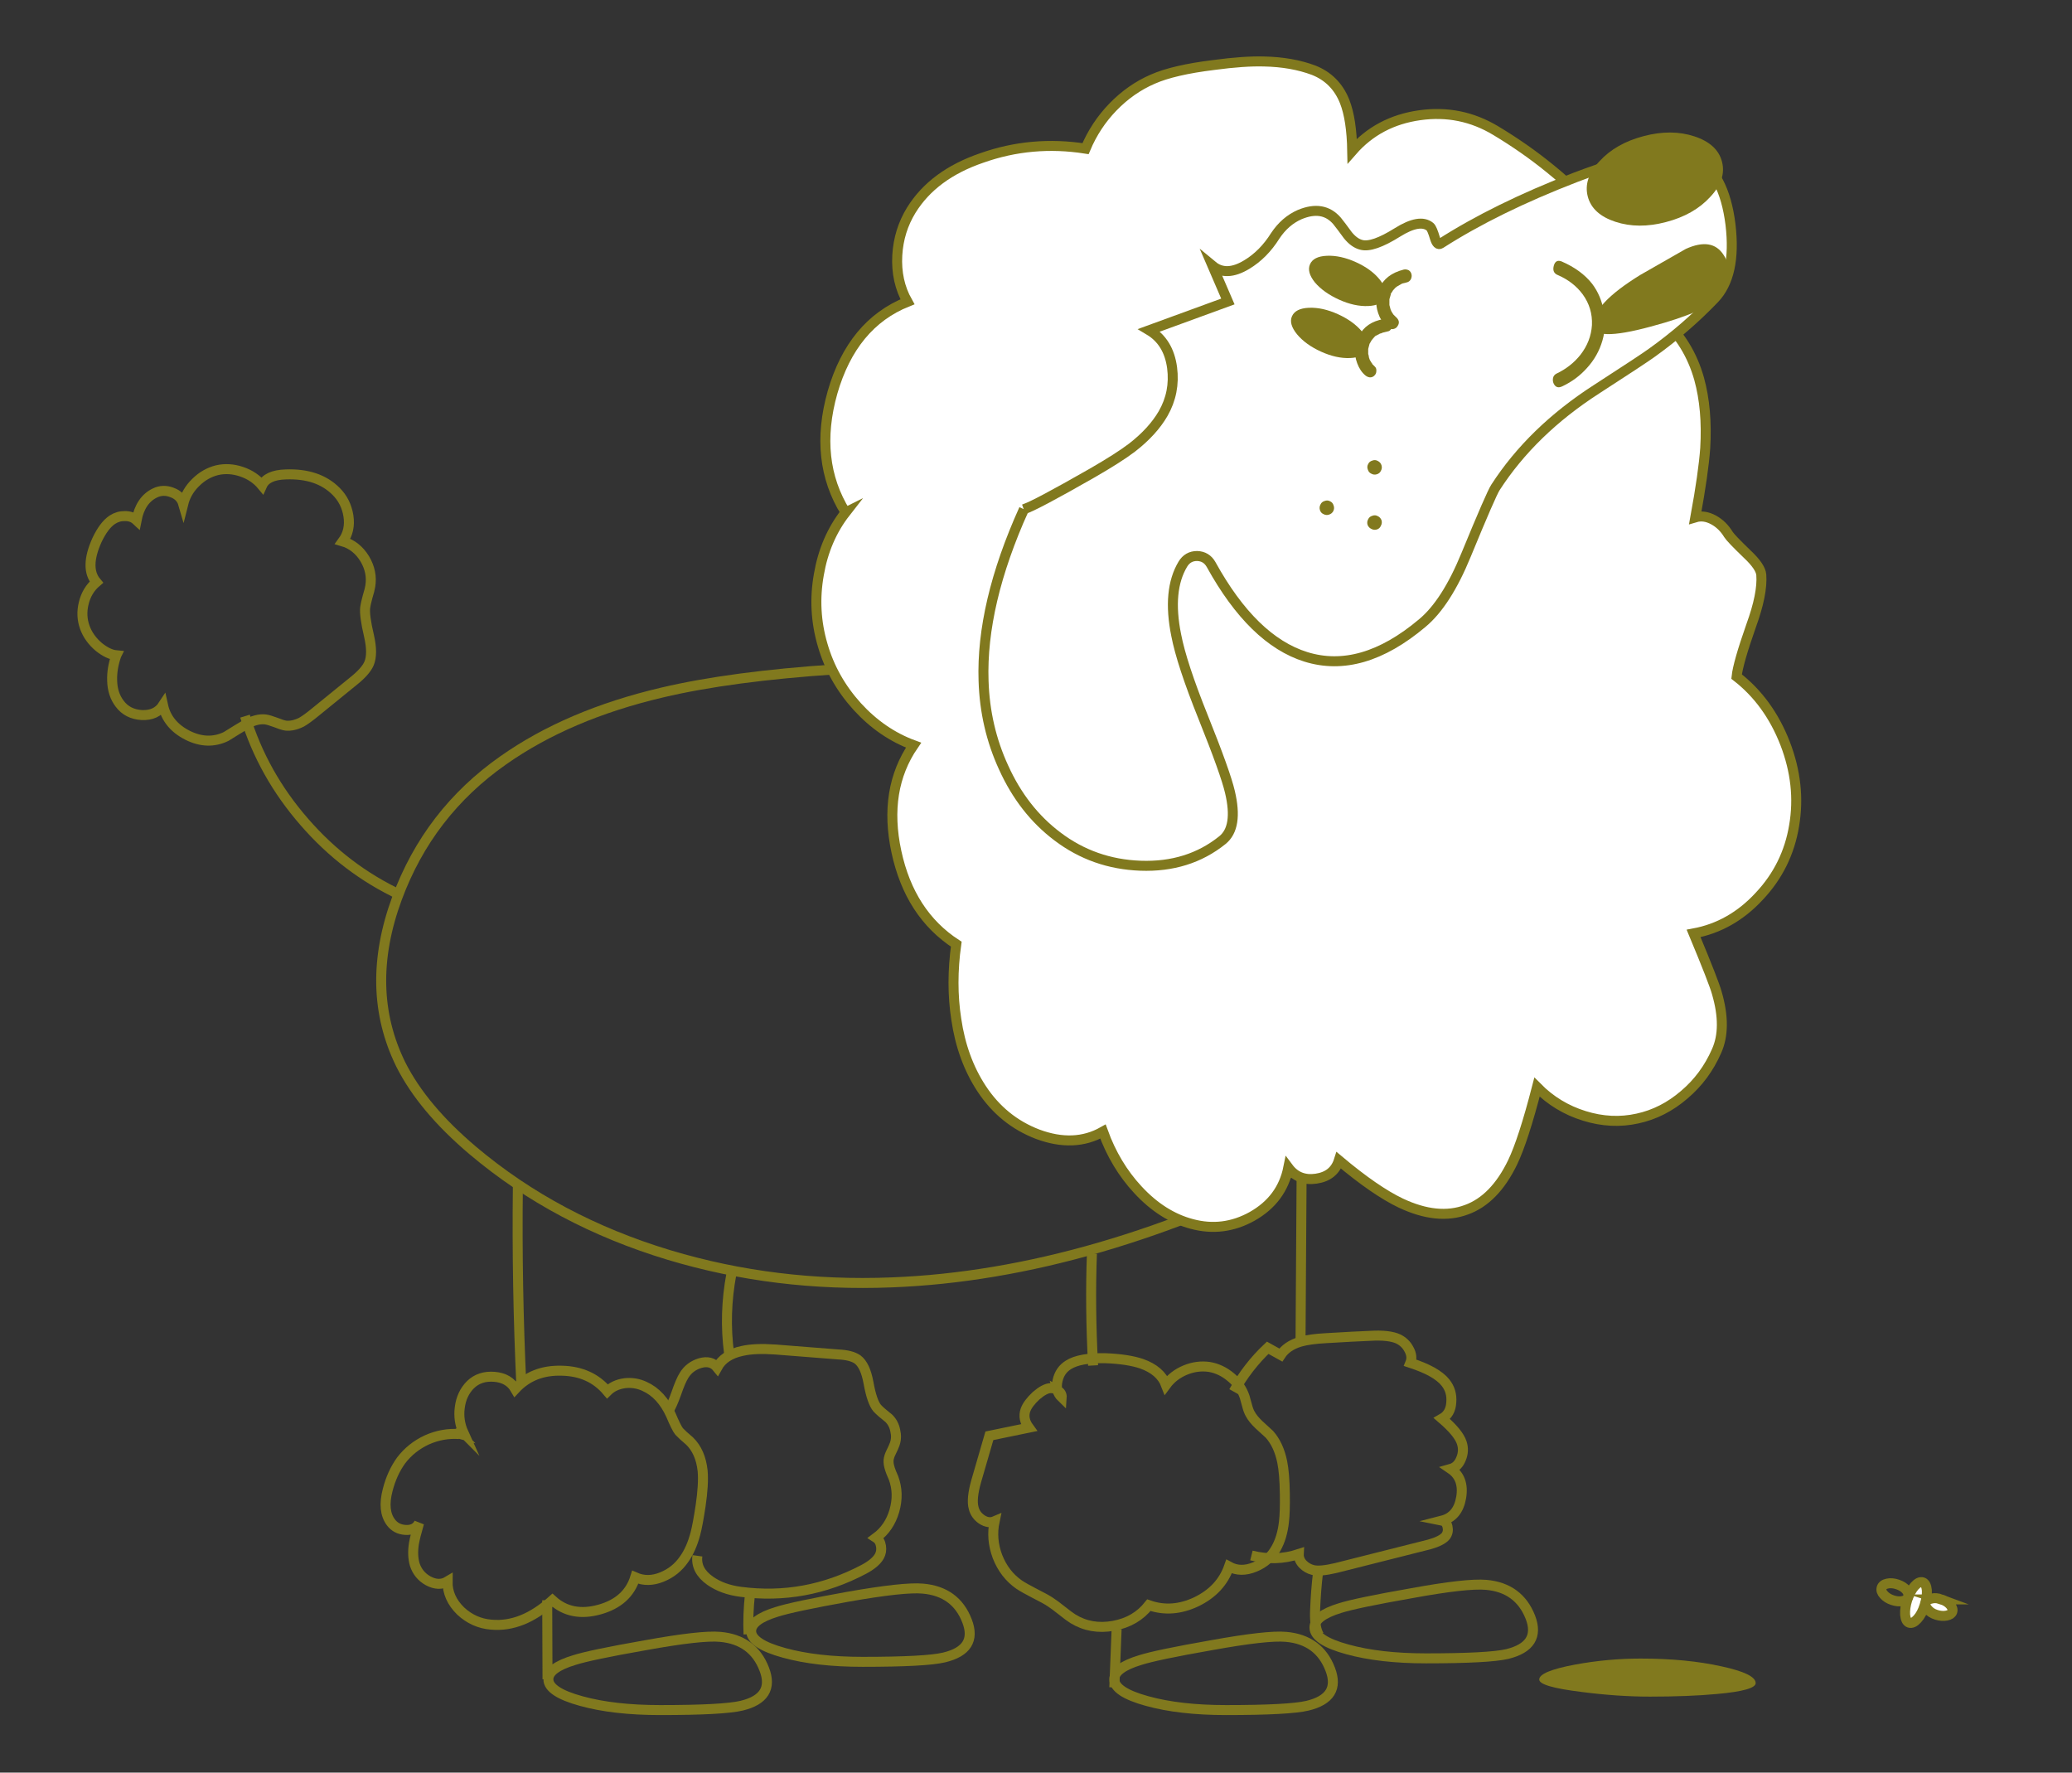 <svg xmlns="http://www.w3.org/2000/svg" preserveAspectRatio="none" width="415" height="355"><rect width="100%" height="100%" fill="#333333" stroke="none"/><path stroke="#81791E" stroke-width="2" stroke-miterlimit="10" fill="none" d="M167.439 134.042q-21.064 1.397-34.854 4.655-18.795 4.423-31.77 13.558-14.955 10.474-21.298 27.64-6.691 18.154.757 33.283 4.422 8.786 14.489 17.281 16.7 14.082 39.276 20.89 21.297 6.4 44.572 5.47 40.44-1.572 85.71-24.905M91.97 287.192q-3.317-.232-6.46 1.164-3.141 1.455-5.178 4.131-1.804 2.503-2.677 5.877-1.105 4.19.64 6.517 1.048 1.397 2.91 1.513 1.978.117 2.735-1.396-.815 2.793-1.048 4.19-.349 2.327.175 4.13.698 2.154 2.676 3.26 2.153 1.163 3.899.116-.058 3.316 2.618 5.935 2.619 2.444 6.11 2.735 6.226.581 12.278-4.888 3.782 3.433 9.426 1.862 5.644-1.571 7.157-6.46 2.502 1.107 5.354-.057 2.734-1.106 4.422-3.55 1.455-2.036 2.27-5.12.465-1.746 1.047-5.586.64-4.364.407-6.983-.407-3.84-2.619-5.993-1.454-1.222-2.094-1.92-.524-.64-1.63-3.259-1.92-4.248-5.295-5.76-1.862-.873-3.956-.64-2.153.29-3.492 1.629-3.375-4.015-9.135-4.132-5.76-.174-9.31 3.666-1.28-2.21-4.19-2.444-2.91-.232-4.771 1.571-1.804 1.804-2.153 4.597-.35 2.619.756 5.063-.349-.35-.814-.117-.524.233-.058.35z"/><path stroke="#81791E" stroke-width="2" stroke-miterlimit="10" fill="none" d="M133.807 282.712q.756-1.164 1.629-3.608.873-2.56 1.57-3.666 1.106-1.803 3.201-2.443 2.211-.64 3.433.872 1.397-2.56 5.004-3.316 2.502-.582 6.634-.291l12.568.989q2.619.116 3.899.99 1.571 1.163 2.211 4.712.698 3.84 1.746 5.063.698.756 2.327 2.036.99.99 1.28 2.444.35 1.455-.116 2.735-.175.524-.698 1.571-.466.931-.524 1.63-.058.756.29 1.803.175.582.7 1.746 1.163 3.142.174 6.575-.99 3.433-3.666 5.411.815.524.99 1.688.174 1.105-.35 2.036-.815 1.397-3.142 2.619-11.696 6.168-24.614 4.48-3.607-.465-6.11-2.21-2.967-2.096-2.56-5.005M211.778 278.406q-.626-.459-1.396-.407-1.164.058-2.852 1.513-1.687 1.57-2.153 2.909-.581 1.746.699 3.491l-7.914 1.63-2.618 9.019q-1.048 3.665-.524 5.47.35 1.396 1.63 2.269 1.338.872 2.56.349-.757 3.55.581 7.099 1.397 3.55 4.306 5.586 1.048.698 3.2 1.803 2.212 1.106 3.143 1.746.814.524 2.27 1.688 1.454 1.163 2.21 1.629 3.608 2.21 8.088 1.396 4.48-.814 7.1-4.131 4.654 1.63 9.542-.698 4.888-2.386 6.517-7.041 2.327 1.28 5.237.058 2.793-1.164 4.19-3.724 1.221-2.153 1.57-5.295.233-1.978.175-5.644-.058-4.073-.524-6.343-.698-3.433-2.56-5.527-.174-.175-2.095-1.92-1.222-1.164-1.745-2.154-.35-.581-.64-1.687-.35-1.338-.466-1.687-.756-2.328-2.735-3.957-1.978-1.688-4.364-2.095-2.444-.35-4.83.64-2.385.99-3.84 2.968-1.105-2.91-4.888-4.248-2.734-.931-7.215-1.106-5.178-.116-7.448 1.339-1.687 1.047-2.153 3.084-.267 1.096-.058 1.978zm0 0q.093.048.175.116.756.524.698 1.339-.657-.628-.873-1.455z"/><path stroke="#81791E" stroke-width="2" stroke-miterlimit="10" fill="none" d="M247.098 278.697q2.793-5.004 6.808-8.786l2.618 1.454q1.222-1.862 3.957-2.676 1.862-.524 5.12-.699 5.82-.349 8.787-.465 3.84-.233 5.702.64 1.397.698 2.095 2.037.815 1.454.291 2.734 5.237 1.688 7.04 3.957 1.34 1.688 1.165 3.899-.117 2.327-1.862 3.316 3.316 2.852 3.956 4.83.524 1.571-.116 3.142-.64 1.688-2.095 2.095 2.735 1.862 2.095 5.702-.64 3.84-3.84 4.655.872.175 1.105 1.222.233 1.048-.349 1.862-.815.99-3.317 1.688l-18.678 4.713q-3.2.756-4.597.407-1.164-.29-2.036-1.164-.873-.93-.815-2.036-4.597 1.513-9.485.29M103.723 237.675q-.232 19.9.699 39.8M146.491 255.131q-1.512 8.03-.465 15.885M218.702 251.058q-.407 10.59.233 22.402M260.714 232.787l-.233 36.134M109.6 320.476l.059 15.827M109.833 336.303q0-2.27 5.179-3.84 3.258-1.048 14.198-2.968 11.23-2.037 15.012-1.688 6.575.582 8.845 6.46 2.21 5.702-4.539 7.33-3.666.874-16.293.874-9.31 0-15.827-1.804-6.575-1.804-6.575-4.364z"/><path stroke="#81791E" stroke-width="2" stroke-miterlimit="10" fill="none" d="M150.448 326.644q0-2.27 5.12-3.84 3.26-1.048 14.257-3.026 11.23-1.979 15.012-1.63 6.575.582 8.845 6.46 2.21 5.701-4.597 7.33-3.666.874-16.293.874-9.252 0-15.769-1.804-6.575-1.804-6.575-4.364zM223.183 336.303q0-2.27 5.179-3.84 3.258-1.048 14.197-2.968 11.23-2.037 15.013-1.688 6.575.582 8.844 6.46 2.211 5.702-4.538 7.33-3.666.874-16.293.874-9.31 0-15.827-1.804-6.575-1.804-6.575-4.364zM150.215 319.254q-.465 4.19-.29 8.03"/><path stroke="#81791E" stroke-width="2" stroke-miterlimit="10" fill="none" d="M263.274 325.945q0-2.327 5.12-3.898 3.317-1.048 14.257-2.968 11.114-2.036 15.012-1.687 6.517.582 8.845 6.459 2.21 5.702-4.597 7.39-3.724.872-16.293.872-9.252 0-15.769-1.804-6.575-1.803-6.575-4.364z"/><path stroke="#81791E" stroke-width="2" stroke-miterlimit="10" fill="none" d="M263.972 315.064q-.407 3.317-.581 7.623-.117 3.317.814 4.83M223.648 326.236l-.465 11.696"/><path fill="#FFF" d="M269.368 20.384q-1.804-4.539-6.226-6.285-4.364-1.629-9.892-1.745-4.015-.117-10.066.698-8.089.99-12.278 2.851-4.422 1.92-7.972 5.586-3.491 3.608-5.47 8.321-10.764-1.687-20.773 1.862-9.717 3.317-14.14 10.474-2.501 4.073-2.792 9.02-.291 5.178 2.036 9.31-11.055 4.421-15.012 18.154-3.84 13.616 2.618 24.031-4.131 5.296-5.353 12.453-1.28 7.157.757 14.081 1.978 6.866 6.924 12.336 4.946 5.411 11.288 7.739-6.11 8.903-3.433 21.355 2.677 12.452 11.987 18.504-1.106 7.913 0 15.012 1.164 7.972 5.062 13.907 4.248 6.459 11.23 9.135 7.332 2.735 13.093-.523 2.444 6.75 6.982 11.637 4.888 5.295 10.823 6.866 6.285 1.688 12.045-1.512 5.994-3.375 7.274-9.776 2.036 2.735 5.586 2.211 3.55-.524 4.538-3.666 7.274 6.11 12.394 8.554 7.39 3.491 13.15 1.338 5.645-2.036 9.253-9.484 2.153-4.48 4.887-15.071 4.015 4.073 9.485 5.76 5.412 1.688 10.648.524 5.121-1.105 9.369-4.771 4.19-3.55 6.459-8.728 2.094-4.655.058-11.638-.582-2.153-4.655-11.928 7.564-1.397 13.15-7.448 5.644-5.994 6.983-14.14 1.396-8.146-1.804-16.467-3.259-8.38-9.717-13.383.29-2.735 2.909-10.183 2.327-6.401 2.037-10.183-.117-1.63-2.852-4.19-3.258-3.142-3.724-3.898-1.163-1.92-2.967-2.91-1.92-1.047-3.666-.523 1.63-8.903 1.978-13.85.466-7.796-1.222-13.906-2.036-7.215-7.39-12.045-5.76-5.12-11.87-4.19.931-6.284.931-8.553-.058-4.597-2.27-7.855-3.025-4.423-9.31-9.485-5.003-4.073-10.822-7.564-7.04-4.248-15.245-3.084-8.263 1.163-13.5 7.157-.116-6.343-1.513-9.892z"/><path stroke="#81791E" stroke-width="2" stroke-miterlimit="10" fill="none" d="M169.36 102.621q-4.132 5.295-5.354 12.452-1.28 7.157.756 14.082 1.979 6.866 6.925 12.335 4.946 5.412 11.288 7.74-6.11 8.902-3.433 21.354 2.677 12.452 11.987 18.504-1.106 7.913 0 15.012 1.163 7.972 5.062 13.907 4.248 6.459 11.23 9.136 7.332 2.734 13.093-.524 2.443 6.75 6.982 11.638 4.888 5.295 10.823 6.866 6.284 1.687 12.045-1.513 5.993-3.375 7.273-9.776 2.037 2.735 5.586 2.211 3.55-.523 4.539-3.665 7.273 6.11 12.394 8.553 7.39 3.491 13.15 1.338 5.645-2.036 9.252-9.484 2.153-4.48 4.888-15.07 4.015 4.072 9.485 5.76 5.411 1.687 10.648.524 5.12-1.106 9.368-4.772 4.19-3.55 6.459-8.728 2.095-4.655.058-11.638-.582-2.153-4.655-11.928 7.565-1.397 13.15-7.448 5.645-5.993 6.983-14.14 1.397-8.146-1.804-16.467-3.258-8.379-9.717-13.383.29-2.735 2.91-10.183 2.327-6.4 2.036-10.183-.116-1.629-2.851-4.19-3.259-3.141-3.724-3.898-1.164-1.92-2.968-2.91-1.92-1.047-3.666-.523 1.63-8.903 1.979-13.849.465-7.797-1.222-13.906-2.037-7.216-7.39-12.045-5.76-5.12-11.87-4.19.93-6.284.93-8.553-.058-4.597-2.269-7.856-3.026-4.422-9.31-9.484-5.004-4.073-10.823-7.565-7.04-4.247-15.245-3.084-8.263 1.164-13.5 7.157-.116-6.342-1.512-9.891-1.804-4.54-6.226-6.285-4.364-1.629-9.892-1.745-4.015-.117-10.067.698-8.088.99-12.277 2.851-4.423 1.92-7.972 5.586-3.491 3.608-5.47 8.32-10.764-1.687-20.773 1.863-9.717 3.317-14.14 10.474-2.501 4.073-2.792 9.019-.291 5.179 2.036 9.31-11.055 4.422-15.012 18.154-3.84 13.616 2.618 24.032z"/><path fill="#FFF" d="M267.855 44.299q-2.793-3.259-7.506-1.28-2.91 1.28-4.888 4.248-2.327 3.724-5.702 5.76-4.132 2.502-6.866.233l3.084 7.157-15.77 5.76q3.9 2.328 4.598 7.507.64 4.946-1.804 9.194-2.095 3.607-6.226 6.808-2.677 2.036-8.03 5.12-11.405 6.517-13.616 7.215-8.612 19.086-8.088 34.39.29 9.251 4.015 17.34 3.898 8.611 10.764 13.79 7.274 5.528 16.642 5.877 9.601.349 16.409-5.12 3.2-2.56 1.513-9.66-.873-3.782-5.353-14.954-4.306-10.707-5.412-16.467-1.804-8.961 1.338-14.198.99-1.63 2.852-1.63 1.862.059 2.793 1.688 8.379 15.187 18.969 18.504 11.172 3.491 23.333-6.75 4.83-4.015 8.787-13.674 5.004-12.161 5.877-13.5 7.331-11.346 20.249-19.667 9.368-6.052 11.114-7.332 6.75-4.83 12.452-10.765 4.48-4.655 3.259-14.896-1.28-10.299-7.1-13.5-5.469-2.967-23.973 4.074-15.827 6.11-26.999 13.267-.64.407-1.105-1.048-.582-1.978-.99-2.327-2.036-1.688-6.517 1.105-5.004 3.142-7.273 2.502-1.397-.349-2.677-1.92-1.396-1.92-2.153-2.851z"/><path stroke="#81791E" stroke-width="2" stroke-miterlimit="10" fill="none" d="M205.086 101.98q-8.611 19.086-8.088 34.39.291 9.252 4.015 17.34 3.899 8.612 10.765 13.79 7.274 5.528 16.642 5.877 9.6.35 16.409-5.12 3.2-2.56 1.513-9.66-.873-3.782-5.354-14.954-4.306-10.706-5.411-16.467-1.804-8.96 1.338-14.198.99-1.629 2.851-1.629 1.862.058 2.793 1.688 8.38 15.187 18.97 18.503 11.172 3.492 23.333-6.75 4.83-4.014 8.786-13.674 5.004-12.16 5.877-13.5 7.332-11.346 20.25-19.667 9.368-6.051 11.113-7.331 6.75-4.83 12.452-10.765 4.48-4.655 3.259-14.896-1.28-10.3-7.099-13.5-5.47-2.967-23.973 4.074-15.827 6.11-27 13.266-.64.408-1.105-1.047-.582-1.978-.99-2.328-2.036-1.687-6.516 1.106-5.004 3.142-7.274 2.502-1.396-.35-2.676-1.92-1.397-1.92-2.153-2.851-2.793-3.259-7.506-1.28-2.91 1.28-4.888 4.247-2.328 3.724-5.703 5.76-4.13 2.503-6.866.234l3.084 7.157-15.769 5.76q3.899 2.328 4.597 7.506.64 4.946-1.804 9.194-2.094 3.608-6.226 6.808-2.676 2.037-8.03 5.12-11.404 6.518-13.616 7.216z"/><path fill="#81791E" d="M344.896 32.37q-.931-3.549-5.528-5.062-4.597-1.513-10.125-.058-5.586 1.455-8.844 5.004-3.317 3.491-2.386 7.099.931 3.55 5.528 5.062 4.597 1.513 10.125.059 5.586-1.455 8.844-5.005 3.317-3.49 2.386-7.099zM264.597 70.425q3.084 1.397 5.818 1.28 2.677-.116 3.375-1.687.699-1.513-.989-3.608-1.745-2.094-4.83-3.49-3.083-1.397-5.818-1.281-2.677.116-3.375 1.687-.698 1.513.99 3.608 1.745 2.095 4.829 3.491zM268.204 60.01q3.084 1.396 5.82 1.28 2.676-.117 3.316-1.63.698-1.57-.99-3.665-1.687-2.095-4.77-3.492-3.085-1.396-5.82-1.28-2.676.117-3.374 1.688-.699 1.57.989 3.666 1.745 2.036 4.83 3.433zM267.099 101.207q-.175-.582-.698-.815-.524-.29-1.106-.058-.582.174-.815.698-.29.524-.116 1.106.175.582.698.814.524.291 1.106.117.582-.175.873-.699.29-.581.058-1.163zM276.7 93.177q-.175-.582-.757-.873-.523-.291-1.105-.058-.582.174-.815.698-.29.524-.058 1.106.175.581.698.814.524.291 1.106.117.582-.175.814-.699.291-.523.117-1.105zM276.7 104.174q-.233-.582-.757-.814-.523-.291-1.105-.059-.582.175-.815.699-.29.523-.116 1.105.233.582.756.815.524.29 1.106.116.582-.174.814-.756.291-.524.117-1.106z"/><path fill="#81791E" d="M282.124 54.107q-.523-.233-.989-.116-3.665.93-4.887 3.782-1.222 2.734.058 5.644.582 1.28 1.92 2.269.407.349.99.174.523-.174.756-.64.582-.93-.466-1.803l-.407-.408q-.058-.116-.116-.174l-.291-.466-.175-.407-.233-.873v-1.163l.291-.99h-.058l.058-.116.35-.524q0-.042.058-.116l.523-.582q.058 0 .175-.116h-.058l1.221-.698.931-.233q.524-.116.815-.64.233-.524.116-.99-.116-.523-.582-.814z"/><g><path fill="#81791E" d="M278.808 64.813q-.35-1.164-1.63-.93-3.665.64-5.003 3.432-1.396 2.56-.35 5.411.583 1.571 1.63 2.444.407.349.931.407.582 0 .931-.407.35-.35.35-.873.057-.582-.35-.93l-.466-.466v-.059l-.174-.232-.35-.582v-.058l-.116-.291-.116-.64-.058-.117v-1.047l.29-1.105v.058l.466-.815h.058l.117-.174.465-.524 1.106-.582q-.175.117 0 .058l.407-.174.931-.233q.524-.058.815-.582.232-.465.116-.989z"/></g><g><path fill="#81791E" d="M315.395 333.376q-7.1 1.339-7.1 2.968-.057 1.455 8.496 2.502 7.216.931 13.674.931 7.74 0 13.384-.524 7.855-.698 7.797-2.21-.058-1.863-6.808-3.318-7.041-1.57-16.235-1.57-6.633 0-13.208 1.221z"/></g><g><path fill="#81791E" d="m337.65 49.85-9.1 5.2q-9.5 5.85-9.5 10.1 0 3.4 11.6.25 11.4-3.05 13.6-6.05 3.4-4.6 1-8.25-2.3-3.65-7.6-1.25z"/></g><g><path fill="#81791E" d="M311.2 53.25q-.35 1.4.85 1.85 3.1 1.35 4.95 3.85 2 2.75 1.85 6.15-.2 3.25-2.3 5.95-1.9 2.4-4.85 3.8-.55.3-.65.9-.1.6.15 1.1.55 1.1 1.75.5 2.85-1.35 4.9-3.65 2.2-2.4 3.1-5.5.85-2.95.25-5.9-.5-3.05-2.3-5.45-2.2-2.8-6.15-4.5-1.2-.45-1.55.9z"/></g><g><path stroke="#81791E" stroke-width="2" stroke-miterlimit="10" fill="none" d="M49.076 143.42q3.597 11.705 11.877 21.189 8.222 9.48 19.273 14.646"/><path stroke="#81791E" stroke-width="2" stroke-miterlimit="10" fill="none" d="M23.299 131.232q-.919 2.625-.836 5.079.065 2.743 1.523 4.64 1.563 2.078 4.409 2.252 2.907.12 4.258-1.954.866 3.958 4.937 6.015 4.017 1.995 7.68.237 2.546-1.593 3.816-2.331 2.295-1.317 4.089-1.09.693.1 2.004.588 1.365.55 2.059.651 1.448.147 3.131-.683 1.027-.578 2.745-1.988l7.669-6.235q2.45-1.948 3.131-3.539.818-1.932-.01-5.538-.97-4.14-.759-5.701.105-.752.48-2.128.438-1.43.538-2.124.465-2.828-1.12-5.49-1.645-2.665-4.393-3.475 1.59-2.176 1.13-5.119-.465-2.885-2.442-4.871-3.623-3.662-10.109-3.418-3.796.118-4.74 2.217-1.575-1.904-4.088-2.757-2.512-.854-4.936-.303-2.427.61-4.29 2.477-1.86 1.81-2.478 4.28-.481-1.663-2.25-2.296-1.764-.69-3.386.085-2.941 1.393-3.717 5.485-.937-.874-2.338-.843-1.34-.024-2.493.722-1.7 1.12-3.109 4.123-2.497 5.56-.105 8.388-1.907 1.632-2.532 4.217-.621 2.527.227 4.853.798 2.205 2.793 3.901 1.889 1.515 3.512 1.673z"/></g><g><path fill="#FFF" d="M385.503 321.487q.528-1.662.455-3.003-.13-1.333-.813-1.589-.74-.247-1.655.764-.856 1.003-1.442 2.673-.528 1.661-.447 3.06.13 1.333.813 1.589.74.247 1.655-.764.914-1.011 1.434-2.73z"/><path stroke="#81791E" stroke-width="2" stroke-miterlimit="10" fill="none" d="M385.476 321.483q-.52 1.719-1.434 2.73-.914 1.011-1.655.764-.682-.256-.813-1.59-.08-1.398.447-3.06.586-1.67 1.443-2.672.914-1.011 1.654-.764.683.256.813 1.589.073 1.341-.455 3.003z"/><path stroke="#81791E" stroke-width="2" stroke-miterlimit="10" fill="none" d="M380.066 317.314q1.11.372 1.743 1.104.567.684.37 1.358-.141.667-1.112.863-.914.189-2.024-.183-1.11-.37-1.744-1.104-.624-.675-.426-1.35.198-.674 1.169-.87.913-.189 2.024.182z"/><g><path fill="#FFF" d="M385.704 320.913q-.206.686.395 1.358.614.771 1.724 1.119 1.11.347 2.043.164.934-.183 1.153-.77.213-.636-.394-1.357-.664-.765-1.774-1.112-1.068-.404-1.944-.179-.983.19-1.203.777z"/><path stroke="#81791E" stroke-width="2" stroke-miterlimit="10" fill="none" d="M388.85 320.315q1.11.347 1.775 1.112.607.721.394 1.358-.22.586-1.153.77-.933.182-2.043-.165-1.11-.348-1.724-1.119-.6-.672-.395-1.358.22-.587 1.203-.777.876-.225 1.944.179z"/></g></g></svg>